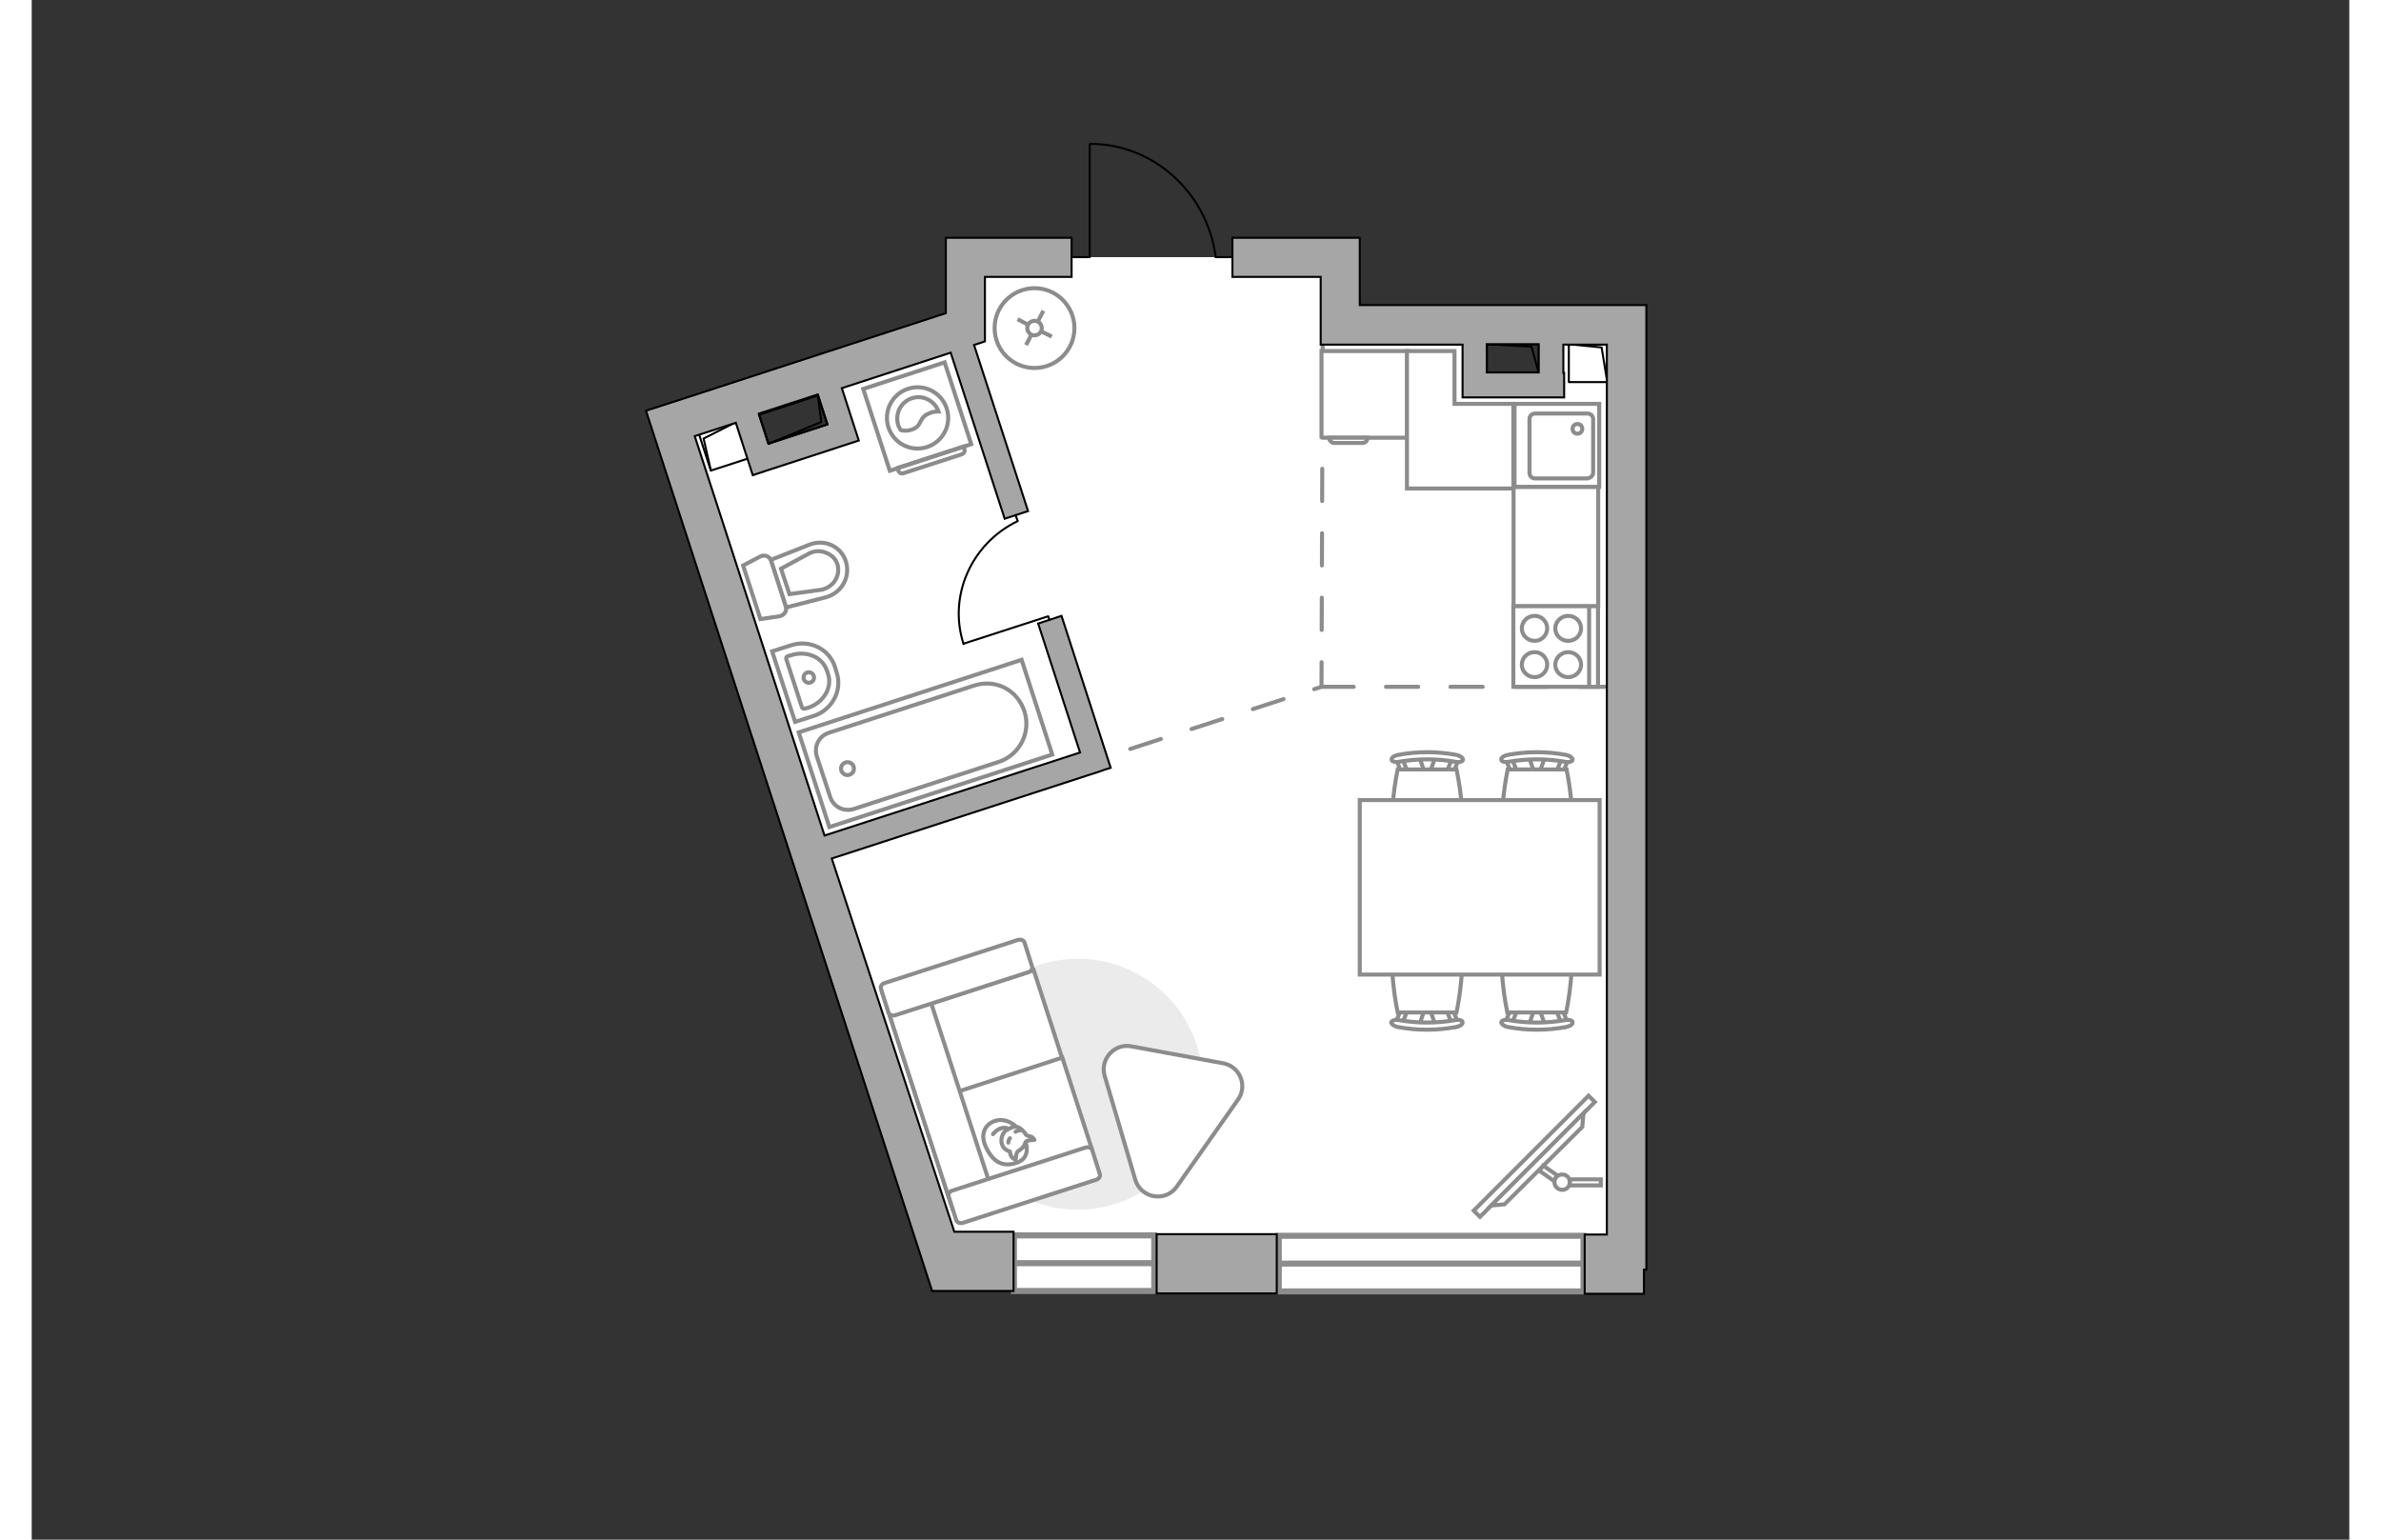 <?xml version="1.0" encoding="utf-8"?>
<!-- Generator: Adobe Illustrator 27.2.0, SVG Export Plug-In . SVG Version: 6.00 Build 0)  -->
<svg version="1.1" xmlns="http://www.w3.org/2000/svg" xmlns:xlink="http://www.w3.org/1999/xlink" x="0px" y="0px"
	 viewBox="0 0 575 382" style="enable-background:new 0 0 575 382;" xml:space="preserve" width="883" height="571">
<rect x="0" y="0" width="575" height="382" fill="#333333" stroke="none"/>
<style type="text/css">
	.st0{fill:#FFFFFF;}
	.st1{fill:#FFFFFF;stroke:#8C8C8C;stroke-width:1.5;stroke-linecap:round;stroke-miterlimit:10;}
	.st2{fill:none;stroke:#8C8C8C;stroke-linecap:round;stroke-linejoin:round;stroke-miterlimit:10;stroke-dasharray:8;}
	.st3{fill:none;stroke:#000000;stroke-width:0.5;stroke-linecap:round;stroke-linejoin:round;stroke-miterlimit:10;}
	.st4{fill:#A6A6A6;stroke:#000000;stroke-width:0.5;stroke-miterlimit:10;}
	.st5{fill:#FFFFFF;stroke:#8C8C8C;stroke-miterlimit:10;}
	.st6{fill:#EBEBEB;}
	.st7{fill:#FFFFFF;stroke:#8C8C8C;stroke-linecap:round;stroke-linejoin:round;stroke-miterlimit:10;}
	.st8{fill:none;stroke:#8C8C8C;stroke-linecap:round;stroke-linejoin:round;stroke-miterlimit:10;}
	.st9{fill-rule:evenodd;clip-rule:evenodd;fill:#FFFFFF;fill-opacity:0.1;stroke:#8C8C8C;stroke-miterlimit:10;}
</style>
<g id="bg_1_">
	<polygon class="st0" points="376.7,81 377.1,95.3 357.5,95.1 357.7,80.4 323.8,81.9 324.1,64 298,63.8 257.8,63.8 231.9,64.6 
		230.6,81.5 196.5,92.6 201.3,107.5 181,114.4 176.1,99.2 159.6,104.6 227.7,314.2 395.2,313.2 395.5,80.7 	"/>
</g>
<g id="windows_1_">
	<g>
		<rect x="243.7" y="306.5" class="st1" width="34.8" height="13.8"/>
		<line class="st1" x1="243.7" y1="313.4" x2="278.5" y2="313.4"/>
	</g>
	<g>
		<rect x="309.4" y="306.6" class="st1" width="75.6" height="13.8"/>
		<line class="st1" x1="309.4" y1="313.5" x2="384.9" y2="313.5"/>
	</g>
</g>
<g id="plan">
	<line class="st2" x1="320" y1="170.4" x2="393.5" y2="170.4"/>
	<polyline class="st2" points="320.3,84.3 320,170.4 264.9,188.3 	"/>
	<g>
		<polyline class="st3" points="262.5,35.8 262.5,63.8 257.8,63.8 		"/>
		<line class="st3" x1="298" y1="63.8" x2="293.7" y2="63.8"/>
		<path class="st3" d="M293.7,63.4c-2.2-15.6-15.3-27.7-31.1-27.7"/>
	</g>
	<g>
		<rect x="166.8" y="106" transform="matrix(0.951 -0.309 0.309 0.951 -25.821 58.46)" class="st3" width="9.7" height="9.5"/>
		<polyline class="st3" points="168.5,116.7 166.7,108.8 174.8,104.7 		"/>
	</g>
	<g>
		
			<rect x="381.4" y="85.4" transform="matrix(7.714064e-08 1 -1 7.714064e-08 476.263 -296.002)" class="st3" width="9.4" height="9.5"/>
		<polyline class="st3" points="381.4,85.4 389.5,86.2 390.9,94.8 		"/>
	</g>
	<g>
		
			<rect x="364" y="82.5" transform="matrix(4.768100e-07 1 -1 4.768100e-07 456.424 -278.539)" class="st3" width="7" height="12.9"/>
		<polyline class="st3" points="361,85.4 372.1,86 373.9,92.5 		"/>
	</g>
	<g>
		<rect x="279.1" y="306.2" class="st4" width="29.8" height="14.7"/>
		<path class="st4" d="M400.6,75.7h-2.9h-6.9h-61.3v-6.9v-6.6V59h-31.6v9.7h21.9v6.9V85v0.5h35.2v7v4v2.1h25.2v-6.1H380v-7h10.8
			v220.8h-5.5v14.7H400v-6h0.6V75.7z M373.9,92.4H361v-7h12.9V92.4z"/>
		<path class="st4" d="M255.5,152.8l-5.8,1.9l10.4,32l-63.4,20.6l-32.2-99.1l10.2-3.3l4.2,13l3.3-1.1l0,0l17.2-5.6l0,0l1.2-0.4
			l3.7-1.2l0,0l0.9-0.3l-4.2-13l27-8.8l13.4,41.2l5.8-1.9l-13.4-41.2l2.7-0.9v-16h21.5V59h-21.5h-9.2h-0.5v18.7l-65.1,21.2l0,0
			l-9.3,3l71,218.4l20.2,0v-14.7h-14.7L198.5,213l63.4-20.6l0,0l3.4-1.1l0.5-0.2l0,0l1.9-0.6L255.5,152.8z M197.4,105.3l-14.6,4.8
			l-2.3-7.2l14.6-4.8L197.4,105.3z"/>
	</g>
	<g>
		
			<rect x="181.2" y="100.1" transform="matrix(-0.951 0.309 -0.309 -0.951 400.669 144.494)" class="st3" width="15.4" height="7.8"/>
		<polyline class="st3" points="195,97.9 195.9,104.7 182.8,110.1 		"/>
	</g>
	<g>
		<path id="wc_00000176724553085789475290000007762969819350196897_" class="st5" d="M193.1,137.2"/>
		<g id="Group_26_00000008135626332523157180000016609612690583499906_">
			<path id="Vector_130_00000021841906213735288800000018036750234706086844_" class="st5" d="M183.5,139.2l3.6,11.2
				c0.4,1.1-0.4,2.3-1.6,2.5l-4.7,0.7l-4.3-13.3l4.2-2.2C181.8,137.5,183.1,138,183.5,139.2z"/>
			<path id="Vector_131_00000020386732004597000960000008935971400859614616_" class="st5" d="M202,139.3c1.2,3.8-1,7.8-5,8.9
				l-9.8,2.5l-3.8-11.8l9.4-3.7C196.6,133.6,200.8,135.5,202,139.3z"/>
			<path id="Vector_132_00000053517585063504633490000000399290284470842549_" class="st5" d="M188,147.4l8.1-1.1
				c1.4-0.4,2.6-1.2,3.3-2.4c0.7-1.2,0.9-2.6,0.5-3.9c-0.4-1.3-1.4-2.3-2.7-2.8c-1.3-0.6-2.7-0.6-4.1,0l-7.2,3.9L188,147.4z"/>
		</g>
	</g>
	<g>
		<path id="Vector_134_00000074405869314936444610000012572574565563005877_" class="st5" d="M199.3,165.5l0.4,1.3
			c1.5,4.5-1.1,9.3-5.6,10.8l-4.7,1.5l-5.7-17.5l4.7-1.5C193,158.6,197.9,161,199.3,165.5z"/>
		<path id="Vector_133_00000137853834633619137030000005532928510993881230_" class="st5" d="M197.3,166.4l0.3,0.9
			c1.1,3.3-1.2,7.1-5,8.3l-0.7,0.2c-0.3,0.1-0.7,0-0.8-0.3l-3.9-12c-0.1-0.3,0.1-0.6,0.4-0.7l0.7-0.2
			C192.2,161.3,196.2,163,197.3,166.4z"/>
		<circle class="st5" cx="192.8" cy="168.1" r="1.3"/>
	</g>
	<g>
		<g>
			<path id="Vector_135_00000163065013408547304250000012017013372113265070_" class="st5" d="M245.6,163.7l-55.3,18l7.6,23.5
				l55.3-18L245.6,163.7z"/>
			<path id="Vector_136_00000109751723244909154170000013725285482045211055_" class="st5" d="M246.3,176.5L246.3,176.5
				c-1.8-5.5-7.3-8.1-12.5-6.4l-36,11.7c-2.5,0.8-3.8,3.4-3,5.9l3.3,10c0.8,2.5,3.4,3.8,5.9,3l36-11.7
				C245.1,187.3,248,181.7,246.3,176.5z"/>
		</g>
		<circle class="st5" cx="202.4" cy="190.7" r="1.6"/>
	</g>
	<g>
		<g id="Group_27_00000067947918603597969900000000600019355270330265_">
			<path id="Vector_140_00000065768823246965315940000006706694616937675422_" class="st5" d="M367.9,100.2l0,20.6l21,0l0-20.6
				L367.9,100.2z"/>
		</g>
		<path id="Vector_141_00000012441044133922639740000009830744425522242185_" class="st5" d="M387.4,117.3l0-13.3
			c0-0.8-0.6-1.4-1.4-1.4l-13,0c-0.8,0-1.4,0.6-1.4,1.4l0,13.3c0,0.8,0.6,1.4,1.4,1.4l13,0C386.7,118.6,387.4,118,387.4,117.3z"/>
		<path id="Vector_139_00000021103554677487132860000015864046617177235882_" class="st5" d="M382.3,106.4c0-0.7,0.5-1.2,1.2-1.2
			c0.7,0,1.2,0.5,1.2,1.2c0,0.6-0.5,1.2-1.2,1.2C382.8,107.6,382.3,107.1,382.3,106.4z"/>
	</g>
</g>
<g id="furniture_1_">
	<g>
		<path id="Vector_8_00000106126450694025281550000017908098627125902260_" class="st5" d="M320.2,108.6l21,0c0.1,0,0.1-0.1,0.1-0.1
			l0-21.4l-21.3,0l0,21.4C320.1,108.6,320.1,108.6,320.2,108.6z"/>
		<path id="Vector_9_00000176006395073357213240000005738400547914153606_" class="st5" d="M331.4,108.6l-9.5,0
			c0,0.7,0.6,1.3,1.3,1.3l6.9,0C330.9,109.9,331.4,109.4,331.4,108.6z"/>
	</g>
	
		<rect x="363.3" y="125.2" transform="matrix(4.505358e-11 -1 1 4.505358e-11 242.452 513.733)" class="st5" width="29.6" height="21"/>
	<polygon class="st5" points="353,100.2 353,87.1 341.2,87.1 341.2,100.2 341.2,109.1 341.2,121.2 367.6,121.2 367.6,100.2 	"/>
	<g>
		<path id="Vector_142_00000046297678167636787860000001589856746294538655_" class="st5" d="M367.6,150.4l0,20l21,0l0-20
			L367.6,150.4z"/>
		<g id="Group_28_00000150809001645426308040000005443257140003362712_">
			<g id="Group_29_00000080176008293048091040000010844620318580757407_">
				<path id="Vector_143_00000161603512867888977140000009312998164057494435_" class="st5" d="M376,164.9c0-1.7-1.4-3.1-3.1-3.1
					c-1.8,0-3.2,1.4-3.2,3.1c0,1.7,1.4,3.1,3.2,3.1C374.6,168,376,166.6,376,164.9z"/>
				<path id="Vector_144_00000161613783878664966580000008552459445176131738_" class="st5" d="M384.4,164.9c0-1.7-1.4-3.1-3.2-3.1
					c-1.7,0-3.2,1.4-3.2,3.1c0,1.7,1.4,3.1,3.2,3.1C383,168,384.4,166.6,384.4,164.9z"/>
			</g>
			<g id="Group_30_00000181788856654060950680000015429300500758749115_">
				<path id="Vector_145_00000132081243801312722580000015079702238879588243_" class="st5" d="M376,155.9c0-1.7-1.4-3.1-3.1-3.1
					c-1.8,0-3.2,1.4-3.2,3.1c0,1.7,1.4,3.1,3.2,3.1C374.6,159,376,157.6,376,155.9z"/>
				<path id="Vector_146_00000140721371298873656510000010681992482414689156_" class="st5" d="M384.4,155.9c0-1.7-1.4-3.1-3.2-3.1
					c-1.7,0-3.2,1.4-3.2,3.1c0,1.7,1.4,3.1,3.2,3.1C383,159,384.4,157.6,384.4,155.9z"/>
			</g>
		</g>
		<path id="Vector_147_00000182500469116585442280000005904835139029330857_" class="st5" d="M386.4,170.5l0-19.8"/>
	</g>
	<g id="Group_34_00000150080281833612663610000005536128482748754049_">
		<path id="Vector_158_00000144317731478732210930000006514408984690803378_" class="st3" d="M231.2,159.7l21-6.8l0.3,0.9"/>
		<path id="Vector_159_00000018933615548823770570000005589887660716533379_" class="st3" d="M244.1,127.8l0.5,1.4"/>
		<path id="Vector_160_00000101069341101728622310000013792554454149045419_" class="st3" d="M244.6,129.3
			c-11.4,5.5-17.3,18.5-13.4,30.5"/>
	</g>
	<g>
		
			<rect x="352.6" y="285.8" transform="matrix(-0.707 0.707 -0.707 -0.707 839.161 226.188)" class="st5" width="40.3" height="2.2"/>
		<polygon class="st5" points="365.4,298.8 384.7,279.6 385,276.2 362.1,299.1 		"/>
		<g>
			<path class="st5" d="M381.6,293.3c0,0.3-0.1,0.6-0.2,0.8h7.9v-1.5h-7.8C381.5,292.8,381.6,293.1,381.6,293.3z"/>
			<path class="st5" d="M377.8,293.1c0-0.6,0.3-1,0.8-1.4l-3.6-2.5l-0.9,1.3L377.8,293.1z"/>
		</g>
		<path class="st5" d="M377.8,293.3c0-1,0.8-1.9,1.9-1.9s1.9,0.8,1.9,1.9s-0.8,1.9-1.9,1.9S377.8,294.3,377.8,293.3z"/>
	</g>
	<path id="Vector_00000037677794132435780020000011888192423921439640_" class="st6" d="M269.1,298.6c-16.3,5.3-33.9-3.6-39.2-20
		c-5.3-16.3,3.6-33.9,20-39.2s33.9,3.6,39.2,20C294.3,275.8,285.4,293.3,269.1,298.6z"/>
	<g>
		<path id="Vector_55_00000030488910121781456100000016983574550381906816_" class="st5" d="M213,252.3l7.3,22.6l35.6-11.6
			l-7.3-22.6L213,252.3z"/>
		<path id="Vector_56_00000182518288429623035140000006687574143582215334_" class="st5" d="M220.1,274l7.3,22.6l35.6-11.6
			l-7.3-22.6L220.1,274z"/>
		<path id="Vector_57_00000119097953977535861520000013647739010641873325_" class="st5" d="M221.9,245l-10.9,1.2l17.4,53.6
			l10.2-3.3L221.9,245z"/>
		<path id="Vector_58_00000091699042771092300010000006319405597061203636_" class="st5" d="M214.2,251.9l33.1-10.7
			c0.7-0.2,1.1-0.9,0.9-1.4l-1.9-6c-0.2-0.5-0.9-0.8-1.6-0.6l-33.1,10.7c-0.7,0.2-1.1,0.9-0.9,1.4l1.9,6
			C212.8,251.8,213.6,252.1,214.2,251.9z"/>
		<path id="Vector_59_00000095309854531130326380000012284842523550872461_" class="st5" d="M231,303.4l33.1-10.7
			c0.7-0.2,1.1-0.9,0.9-1.4l-1.9-6c-0.2-0.5-0.9-0.8-1.6-0.6l-33.1,10.7c-0.7,0.2-1.1,0.9-0.9,1.4l1.9,6
			C229.6,303.3,230.3,303.6,231,303.4z"/>
		<g>
			<path class="st7" d="M246.6,283.4c0,0,1.4,3.7-2,5c-3.4,1.3-6,0.1-7.8-3.7c-1.9-3.8,0.3-6.5,3.2-6.8
				C242.7,277.7,245.3,279.7,246.6,283.4z"/>
			<path class="st7" d="M244.6,285.7c0,0-0.4,0.6-0.4,1.3c0,0.8-0.2,0.7-0.2,0.7s-1-0.4-1.2-1.4c-0.1-0.6-0.1-0.6-0.1-0.6
				s-1.4-0.3-1.9-1.6c-0.6-1.3,0.1-3.1,0.9-3.6c0.8-0.6,2-1.1,2.8-0.9c0.9,0.3,1.7,1.1,2.1,1.8c0.3,0.6,1.4,0.4,1.8,0.9
				s0.4,0.5,0.4,0.5s-1.9,0.1-2.1,0.4C246.3,283.6,246.7,284.4,244.6,285.7z"/>
			<path class="st7" d="M242.7,282.4c0,0-0.4,0.4-0.4,1.1"/>
			<path class="st7" d="M244.1,280.8c0,0,0.5-0.4,1-0.3"/>
			<path class="st8" d="M242.3,280.1c0,0-0.4-0.5-1.7-0.2c-1.2,0.3-2.1,1.5-2.1,1.5"/>
		</g>
	</g>
	<path class="st5" d="M272.8,259.6l22.8,4.2c4.2,0.8,6.1,5.6,3.7,9l-15.2,21.6c-2.8,4-8.9,2.9-10.3-1.7l-7.6-25.8
		C265,262.8,268.6,258.8,272.8,259.6z"/>
	<g>
		<circle class="st5" cx="248.8" cy="81.4" r="9.9"/>
		<line class="st5" x1="251" y1="77.1" x2="249.7" y2="79.6"/>
		<circle class="st5" cx="248.8" cy="81.4" r="1.8"/>
		<line class="st5" x1="248" y1="83.1" x2="246.7" y2="85.6"/>
		<line class="st5" x1="253.1" y1="83.5" x2="250.6" y2="82.3"/>
		<line class="st5" x1="247.1" y1="80.5" x2="244.6" y2="79.2"/>
	</g>
	<g>
		<g>
			<path class="st5" d="M212.9,116.8l20.2-6.6l-6.6-20.3l-20.2,6.6L212.9,116.8z"/>
			<path class="st9" d="M216.3,117.4l14.5-4.7c0.5-0.2,0.8-0.7,0.6-1.3l-0.2-0.6l-16.4,5.3l0.2,0.6
				C215.2,117.3,215.7,117.6,216.3,117.4z"/>
		</g>
		<ellipse transform="matrix(0.951 -0.309 0.309 0.951 -21.287 72.984)" class="st5" cx="219.8" cy="103.7" rx="7.6" ry="7.6"/>
		<path class="st5" d="M218.6,106.5c2.5-1,1.3-2.9,4.2-4c0.9-0.4,1.6-0.4,2.2-0.4c-1-2.7-3.9-4.2-6.6-3.3c-2.8,0.9-4.3,3.9-3.4,6.7
			c0.1,0.4,0.4,0.8,0.6,1.2C216.1,106.9,217.3,107,218.6,106.5z"/>
	</g>
	<g id="Group_2_00000108994357691839126610000007767600539694531735_">
		<g id="Group_3_00000038413683582481617140000001849096721806469776_">
			<path id="Vector_10_00000088819971080378441310000008839677276298530234_" class="st5" d="M375.4,187.9L374,192h-1.1l-1.4-4.1
				H375.4z"/>
		</g>
		<g id="Group_4_00000058565657734633734850000002199337562601216385_">
			<path id="Vector_11_00000155859900535177102080000015143213774009857459_" class="st5" d="M367.6,191.9c-0.4,0-0.7-0.2-0.7-0.5
				l-1.3-3.3c-0.1-0.3,0.1-0.6,0.6-0.7c0.5-0.1,0.9,0.1,0.9,0.4l1.3,3.3c0.1,0.3-0.1,0.6-0.6,0.7
				C367.8,191.9,367.7,191.9,367.6,191.9z"/>
		</g>
		<g id="Group_5_00000026875209805858032540000016559005363764866989_">
			<path id="Vector_12_00000052072404884640292490000000557931893316647317_" class="st5" d="M379.2,191.9c-0.1,0-0.1,0-0.2,0
				c-0.5-0.1-0.7-0.4-0.6-0.7l1.3-3.3c0.1-0.3,0.6-0.5,1-0.4c0.5,0.1,0.7,0.4,0.6,0.7l-1.3,3.3C379.9,191.7,379.6,191.9,379.2,191.9
				z"/>
		</g>
		<path id="Vector_13_00000057144656206553287380000009717500595209311901_" class="st5" d="M380.8,208c-2.6,2.6-12,2.6-14.6,0
			c-3-3,0-17.1,0-17.1h14.6C380.8,190.9,383.8,205,380.8,208z"/>
		<path id="Vector_14_00000034780763610045675200000003432248448300478093_" class="st5" d="M380.4,189c-4.6-0.8-9.3-0.8-14,0
			c-0.9,0.2-1.8-0.1-1.8-0.5c-0.1-0.5,0.6-1,1.6-1.2c4.8-0.9,9.7-0.9,14.5,0c0.9,0.2,1.6,0.7,1.6,1.2
			C382.2,189,381.3,189.2,380.4,189z"/>
	</g>
	<g id="Group_2_00000111165023000983430740000009130932842011669672_">
		<g id="Group_3_00000105399420550378656320000006450658411570382237_">
			<path id="Vector_10_00000061458870597712653990000003005658824161584265_" class="st5" d="M348.2,187.9l-1.4,4.1h-1.1l-1.4-4.1
				H348.2z"/>
		</g>
		<g id="Group_4_00000114060325129286472680000002833000700844950165_">
			<path id="Vector_11_00000133524332619415281220000003174565945134560443_" class="st5" d="M340.4,191.9c-0.4,0-0.7-0.2-0.7-0.5
				l-1.3-3.3c-0.1-0.3,0.1-0.6,0.6-0.7c0.5-0.1,0.9,0.1,0.9,0.4l1.3,3.3c0.1,0.3-0.1,0.6-0.6,0.7
				C340.5,191.9,340.5,191.9,340.4,191.9z"/>
		</g>
		<g id="Group_5_00000026124199210111150260000012505463139649329319_">
			<path id="Vector_12_00000083808952978315905390000009694426942895784833_" class="st5" d="M352,191.9c-0.1,0-0.1,0-0.2,0
				c-0.5-0.1-0.7-0.4-0.6-0.7l1.3-3.3c0.1-0.3,0.6-0.5,1-0.4c0.5,0.1,0.7,0.4,0.6,0.7l-1.3,3.3C352.7,191.7,352.4,191.9,352,191.9z"
				/>
		</g>
		<path id="Vector_13_00000122680507839463266110000003060629093955036288_" class="st5" d="M353.5,208c-2.6,2.6-12,2.6-14.6,0
			c-3-3,0-17.1,0-17.1h14.6C353.5,190.9,356.6,205,353.5,208z"/>
		<path id="Vector_14_00000082337295408622268200000001079474109227325572_" class="st5" d="M353.2,189c-4.6-0.8-9.3-0.8-14,0
			c-0.9,0.2-1.8-0.1-1.8-0.5c-0.1-0.5,0.6-1,1.6-1.2c4.8-0.9,9.7-0.9,14.5,0c0.9,0.2,1.6,0.7,1.6,1.2C355,189,354.1,189.2,353.2,189
			z"/>
	</g>
	<g id="Group_2_00000077289747875228848580000017413313618690534582_">
		<g id="Group_3_00000049219887488889046060000008638834636686912691_">
			<path id="Vector_10_00000135665204538024638880000004831034560032604340_" class="st5" d="M344.3,254.2l1.4-4.1h1.1l1.4,4.1
				H344.3z"/>
		</g>
		<g id="Group_4_00000183951847479712718680000008281141845612615051_">
			<path id="Vector_11_00000122715732669393513900000004118231628000939188_" class="st5" d="M352,250.3c0.4,0,0.7,0.2,0.7,0.5
				l1.3,3.3c0.1,0.3-0.1,0.6-0.6,0.7c-0.5,0.1-0.9-0.1-0.9-0.4l-1.3-3.3c-0.1-0.3,0.1-0.6,0.6-0.7
				C351.9,250.3,351.9,250.3,352,250.3z"/>
		</g>
		<g id="Group_5_00000057846397821802063340000005798506699068416665_">
			<path id="Vector_12_00000057851073917118773380000009377046289667135144_" class="st5" d="M340.4,250.3c0.1,0,0.1,0,0.2,0
				c0.5,0.1,0.7,0.4,0.6,0.7l-1.3,3.3c-0.1,0.3-0.6,0.5-1,0.4c-0.5-0.1-0.7-0.4-0.6-0.7l1.3-3.3C339.7,250.5,340,250.3,340.4,250.3z
				"/>
		</g>
		<path id="Vector_13_00000034049158671996362800000010604979149249355155_" class="st5" d="M338.9,234.1c2.6-2.6,12-2.6,14.6,0
			c3,3,0,17.1,0,17.1h-14.6C338.9,251.2,335.9,237.1,338.9,234.1z"/>
		<path id="Vector_14_00000094597567832446904800000011127170520847926198_" class="st5" d="M339.2,253.1c4.6,0.8,9.3,0.8,14,0
			c0.9-0.2,1.8,0.1,1.8,0.5c0.1,0.5-0.6,1-1.6,1.2c-4.8,0.9-9.7,0.9-14.5,0c-0.9-0.2-1.6-0.7-1.6-1.2
			C337.5,253.2,338.3,252.9,339.2,253.1z"/>
	</g>
	<g id="Group_2_00000157289993717272093090000009356394535701188025_">
		<g id="Group_3_00000075851736811036692370000011282213299406407836_">
			<path id="Vector_10_00000009551785553841794810000010558163002917104807_" class="st5" d="M371.5,254.2l1.4-4.1h1.1l1.4,4.1
				H371.5z"/>
		</g>
		<g id="Group_4_00000005976611668635711170000007191947577295127960_">
			<path id="Vector_11_00000138541547260950317440000000143377565473159336_" class="st5" d="M379.2,250.3c0.4,0,0.7,0.2,0.7,0.5
				l1.3,3.3c0.1,0.3-0.1,0.6-0.6,0.7c-0.5,0.1-0.9-0.1-0.9-0.4l-1.3-3.3c-0.1-0.3,0.1-0.6,0.6-0.7
				C379.1,250.3,379.1,250.3,379.2,250.3z"/>
		</g>
		<g id="Group_5_00000083073869024783030320000018400394801141867152_">
			<path id="Vector_12_00000008117838777439235060000004205898711432531088_" class="st5" d="M367.6,250.3c0.1,0,0.1,0,0.2,0
				c0.5,0.1,0.7,0.4,0.6,0.7l-1.3,3.3c-0.1,0.3-0.6,0.5-1,0.4c-0.5-0.1-0.7-0.4-0.6-0.7l1.3-3.3
				C366.9,250.5,367.3,250.3,367.6,250.3z"/>
		</g>
		<path id="Vector_13_00000139990052660633568730000015636544002511151492_" class="st5" d="M366.1,234.1c2.6-2.6,12-2.6,14.6,0
			c3,3,0,17.1,0,17.1h-14.6C366.1,251.2,363.1,237.1,366.1,234.1z"/>
		<path id="Vector_14_00000142164100112776690770000016330582849092256683_" class="st5" d="M366.5,253.1c4.6,0.8,9.3,0.8,14,0
			c0.9-0.2,1.8,0.1,1.8,0.5c0.1,0.5-0.6,1-1.6,1.2c-4.8,0.9-9.7,0.9-14.5,0c-0.9-0.2-1.6-0.7-1.6-1.2
			C364.7,253.2,365.5,252.9,366.5,253.1z"/>
	</g>
	<path id="Vector_35_00000046341228642191873490000015885108690710791841_" class="st5" d="M329.5,198.5H389v43.3h-48.1h-11.4V198.5
		z"/>
</g>
<g id="points">
	<path id="hallway" class="st4" d="M283.2,121.2"/>
	<path id="kitchen" class="st4" d="M344.3,147.4"/>
	<path id="bedroom" class="st5" d="M307.1,228.1"/>
	<path id="wc_x5F_bedroom" class="st5" d="M224.8,150.4"/>
</g>
</svg>
